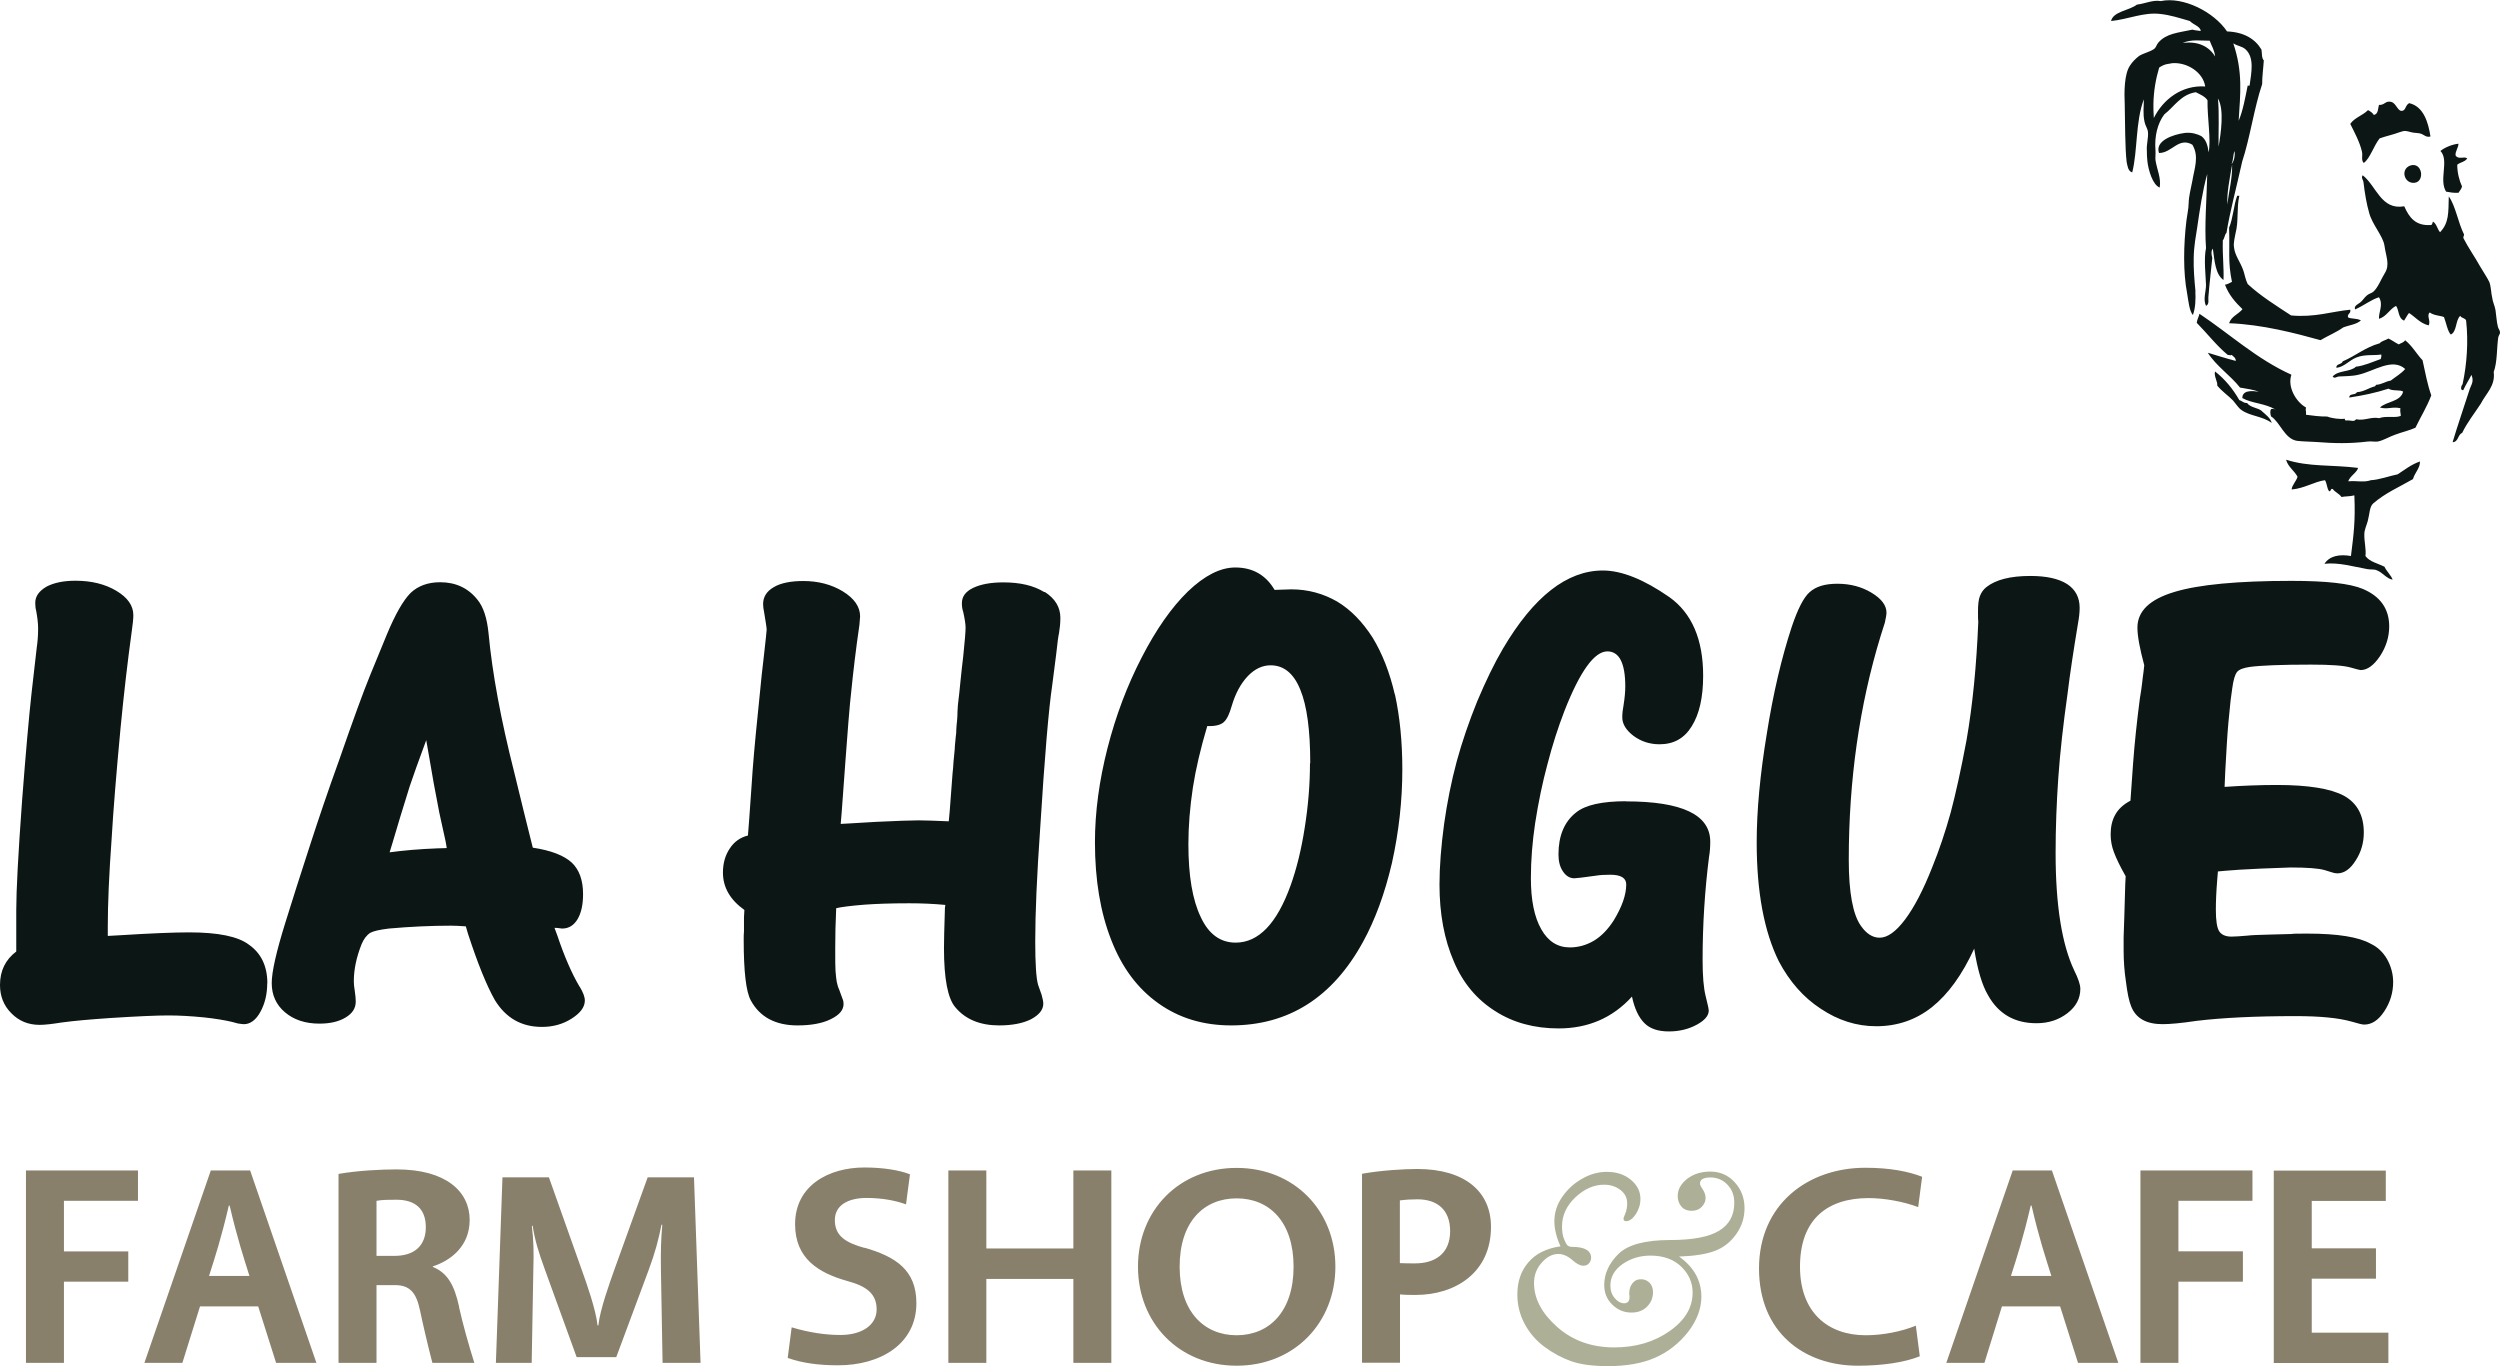 <svg xmlns="http://www.w3.org/2000/svg" width="183" height="100" viewBox="0 0 183 100"><path d="M19.56,71.98c0,.79-.17,1.49-.5,2.09-.33.6-.74.9-1.21.9-.03,0-.17-.01-.43-.05l-.45-.12c-.51-.12-1.2-.24-2.07-.33-.92-.09-1.78-.14-2.59-.14s-2.23.06-4.25.19c-1.44.1-2.63.2-3.57.33-.68.11-1.21.17-1.59.17-.83,0-1.51-.28-2.07-.85-.56-.56-.83-1.25-.83-2.07,0-1.03.39-1.84,1.19-2.45v-3.04c0-1.41.14-4.09.43-8.06.27-3.5.5-6.11.69-7.82l.38-3.33c.06-.4.1-.87.1-1.4,0-.36-.05-.79-.14-1.28-.05-.18-.07-.37-.07-.59,0-.48.28-.87.83-1.19.55-.29,1.26-.43,2.12-.43,1.17,0,2.17.25,2.99.74.82.49,1.24,1.08,1.24,1.78,0,.26-.04.66-.12,1.21-.3,2.18-.57,4.51-.81,6.99-.32,3.41-.54,6.13-.66,8.18-.19,2.63-.28,4.76-.28,6.39v.71l.9-.05c2.23-.14,3.92-.21,5.06-.21,2.13,0,3.58.3,4.37.9.9.63,1.35,1.58,1.35,2.83ZM42.43,72.22c.25.41.38.75.38,1.02,0,.48-.33.92-.98,1.33-.63.4-1.35.6-2.16.6-1.51,0-2.65-.66-3.45-1.97-.6-1.06-1.26-2.69-1.97-4.87l-.15-.52c-.41-.03-.77-.05-1.07-.05-1.47,0-2.99.07-4.56.21-.66.08-1.12.18-1.36.31-.27.17-.48.45-.64.83-.38.95-.57,1.86-.57,2.71,0,.2.02.44.07.72.05.33.07.59.07.78,0,.48-.24.86-.74,1.16-.49.3-1.13.45-1.92.45-1.03,0-1.87-.28-2.52-.83-.65-.55-.97-1.27-.97-2.14,0-.81.33-2.28,1-4.43l.83-2.64.99-3.07c.58-1.79,1.28-3.87,2.14-6.25.98-2.82,1.72-4.86,2.23-6.11l1.24-3.02c.62-1.49,1.2-2.5,1.74-3.04.55-.52,1.28-.78,2.16-.78,1.14,0,2.06.43,2.73,1.28.43.52.7,1.34.81,2.45.28,2.97.91,6.36,1.88,10.18l.69,2.83.48,1.93.19.76c1.33.2,2.28.57,2.85,1.09.55.52.83,1.29.83,2.31,0,.76-.13,1.37-.4,1.83-.27.45-.64.69-1.12.69-.02,0-.07,0-.18-.02-.11-.02-.23-.03-.39-.03l.21.57c.51,1.52,1.05,2.76,1.62,3.73ZM32.7,62.07c-.06-.37-.09-.54-.09-.52l-.45-2.05c-.22-1.17-.36-1.89-.41-2.16l-.38-2.19-.17-.97c-.57,1.54-.97,2.66-1.21,3.38-.49,1.57-.92,2.97-1.28,4.21l-.19.62c1.03-.14,2.2-.24,3.49-.29l.69-.02ZM76.44,43.34c-.78-.48-1.77-.71-2.99-.71-.9,0-1.64.13-2.21.4-.56.27-.83.64-.83,1.12,0,.24.03.45.1.65.11.5.17.89.17,1.14,0,.27-.05.97-.17,2.09-.06.52-.14,1.16-.21,1.9-.06.65-.11,1.09-.14,1.31-.03.24-.06.51-.07.83,0,.17-.01.39-.03.65-.03.26-.05.5-.06.7,0,.13,0,.3-.04.52-.02.22-.04.44-.06.64,0,.14-.02.32-.04.54-.02.21-.04.41-.06.61-.02.35-.04.63-.07.85l-.21,2.78-.07.76c-1-.04-1.74-.07-2.21-.07-.57,0-1.61.04-3.11.11l-2.04.12-.55.03.07-.83c.12-1.69.22-2.97.28-3.83.08-1.04.15-1.96.21-2.75.1-1.19.16-1.88.19-2.07.16-1.62.36-3.31.62-5.09l.05-.62c0-.7-.42-1.31-1.26-1.83-.84-.51-1.81-.76-2.9-.76-.93,0-1.66.15-2.16.45-.52.3-.78.71-.78,1.24,0,.19.03.38.07.57.12.73.19,1.16.19,1.3,0,.11-.07.72-.19,1.81-.08.59-.23,2.01-.45,4.28-.22,2.12-.38,3.93-.47,5.42l-.17,2.4s-.03.42-.09,1.16c-.57.14-1.01.46-1.33.95-.33.49-.5,1.08-.5,1.76,0,1.08.52,1.99,1.57,2.74l-.03.54v1.04c-.02.15-.02.35-.02.62,0,2.31.17,3.78.52,4.42.66,1.22,1.81,1.83,3.42,1.83,1,0,1.81-.15,2.42-.45.64-.31.95-.67.95-1.12,0-.13-.02-.25-.07-.36l-.26-.71c-.07-.14-.12-.33-.17-.55-.03-.16-.06-.43-.09-.81-.02-.22-.02-.77-.02-1.66s.02-1.86.07-2.92c.38-.09,1.08-.18,2.09-.26.82-.06,1.91-.1,3.26-.1.93,0,1.81.04,2.64.12l-.03.21c-.05,1.52-.07,2.51-.07,2.95,0,2.25.28,3.69.83,4.33.74.89,1.82,1.33,3.21,1.33.95,0,1.73-.15,2.33-.45.6-.32.9-.7.9-1.14,0-.14-.04-.36-.12-.64l-.26-.74c-.14-.47-.21-1.53-.21-3.18,0-2.06.12-4.81.36-8.25.33-5.31.63-8.8.88-10.48l.29-2.26c.09-.89.17-1.41.21-1.57.06-.36.1-.73.1-1.12,0-.78-.38-1.41-1.14-1.9ZM102.11,50.83c.36,1.65.54,3.48.54,5.49,0,2.27-.25,4.55-.76,6.85-.52,2.23-1.23,4.16-2.12,5.78-2.23,4.07-5.45,6.11-9.65,6.11-2.05,0-3.82-.54-5.33-1.62-1.52-1.08-2.67-2.62-3.45-4.64-.79-2.01-1.19-4.39-1.19-7.15,0-2.2.31-4.5.92-6.89.61-2.38,1.44-4.58,2.5-6.63,1.06-2.06,2.19-3.67,3.38-4.83,1.22-1.17,2.38-1.76,3.47-1.76,1.28,0,2.24.55,2.88,1.64.75-.02,1.16-.04,1.22-.04,1.23,0,2.35.31,3.37.9.98.59,1.84,1.47,2.59,2.64.71,1.17,1.25,2.55,1.62,4.16ZM95.91,55.87c0-2.41-.24-4.21-.73-5.39-.48-1.19-1.21-1.78-2.17-1.78-.6,0-1.16.26-1.67.79-.52.55-.91,1.28-1.17,2.16-.17.6-.36,1-.57,1.19-.2.2-.56.31-1.07.31h-.16c-.49,1.65-.84,3.14-1.05,4.49-.22,1.46-.33,2.84-.33,4.16,0,2.3.3,4.07.9,5.32.58,1.26,1.44,1.88,2.56,1.88,1.68,0,3.02-1.4,4.02-4.18.44-1.22.79-2.64,1.04-4.26.25-1.58.38-3.15.38-4.68ZM94.48,43.12s.04,0,.06,0c.02,0,0,0-.06,0ZM119.05,58.65c-1.78,0-3,.27-3.69.83-.86.68-1.28,1.71-1.28,3.07,0,.51.11.92.33,1.24.22.33.5.5.83.5.13,0,.65-.06,1.57-.19.29-.05.64-.07,1.07-.07.77,0,1.16.24,1.16.71,0,.76-.31,1.64-.92,2.64-.42.65-.89,1.14-1.43,1.47-.57.34-1.17.5-1.78.5-.89,0-1.59-.44-2.09-1.33-.51-.89-.76-2.14-.76-3.75,0-1.32.11-2.65.31-4,.24-1.55.54-2.99.9-4.32.36-1.4.78-2.7,1.25-3.92,1.14-2.9,2.19-4.35,3.14-4.35.87,0,1.31.86,1.31,2.57,0,.38-.04.82-.12,1.33-.06.32-.1.63-.1.93,0,.49.28.94.83,1.36.56.41,1.19.61,1.9.61,1.03,0,1.81-.43,2.35-1.31.56-.89.84-2.12.84-3.71,0-2.66-.83-4.58-2.47-5.75-1.87-1.3-3.5-1.95-4.87-1.95-2.63,0-5.07,1.91-7.32,5.73-.64,1.09-1.26,2.38-1.88,3.85-.6,1.48-1.1,2.94-1.5,4.4-.4,1.49-.7,3.01-.92,4.56-.22,1.63-.34,3.12-.34,4.45,0,2.14.35,4.02,1.05,5.63.67,1.59,1.7,2.8,3.04,3.64,1.31.84,2.86,1.26,4.63,1.26,2.17,0,3.96-.78,5.37-2.33.19.89.5,1.54.92,1.95.4.4.99.6,1.78.6.75,0,1.42-.16,2.02-.48.6-.32.9-.67.9-1.05,0-.05-.02-.15-.05-.31l-.17-.72c-.16-.62-.23-1.51-.23-2.68,0-2.57.16-5.08.47-7.53.06-.33.09-.71.09-1.12,0-1.97-2.06-2.95-6.18-2.95ZM150.47,62.45c0-1.85.07-3.7.2-5.55.13-1.85.36-3.9.68-6.16.17-1.41.43-3.12.76-5.11.08-.43.12-.81.12-1.14,0-.76-.31-1.34-.92-1.74-.64-.4-1.53-.59-2.69-.59-1.46,0-2.52.27-3.21.81-.22.17-.38.4-.48.66-.1.25-.14.63-.14,1.14,0,.37,0,.62.02.76-.13,3.18-.41,6.07-.86,8.65-.41,2.19-.8,3.95-1.16,5.3-.4,1.44-.85,2.77-1.35,4-.66,1.68-1.33,2.95-1.99,3.83-.67.89-1.29,1.33-1.86,1.33-.52,0-.98-.3-1.38-.88-.58-.82-.88-2.44-.88-4.82,0-5.84.78-11.3,2.33-16.38l.31-.98c.08-.35.12-.59.12-.74,0-.52-.36-1.01-1.09-1.45-.73-.44-1.56-.66-2.5-.66s-1.58.21-2.04.62c-.43.38-.86,1.22-1.3,2.52-.74,2.25-1.36,4.86-1.83,7.84-.49,2.96-.74,5.62-.74,7.96,0,3.61.54,6.51,1.62,8.7.79,1.49,1.81,2.65,3.07,3.47,1.27.85,2.62,1.28,4.06,1.28,1.55,0,2.91-.47,4.08-1.4,1.19-.95,2.22-2.38,3.09-4.28.24,1.54.58,2.68,1.02,3.42.76,1.36,1.94,2.04,3.54,2.04.87,0,1.62-.24,2.26-.73.64-.49.95-1.09.95-1.79,0-.3-.15-.75-.45-1.35-.9-1.9-1.36-4.77-1.36-8.58ZM174.74,70.22c-.3-.52-.7-.9-1.21-1.14-.87-.49-2.41-.74-4.61-.74-.64,0-1.04,0-1.21.03l-1.54.04c-.81.02-1.37.04-1.69.08-.48.04-.86.07-1.14.07-.42,0-.73-.13-.9-.4-.16-.26-.24-.78-.24-1.57,0-.59.03-1.32.1-2.18l.05-.62.55-.05c.49-.05,1.36-.1,2.62-.16,1.26-.05,1.97-.08,2.15-.08,1.2,0,2.03.06,2.49.19l.52.16c.14.05.27.08.41.08.51,0,.96-.32,1.35-.95.39-.6.59-1.28.59-2.04,0-1.25-.48-2.15-1.45-2.69-.97-.52-2.6-.79-4.9-.79-1.25,0-2.53.05-3.84.14.01-.51.07-1.53.16-3.07.06-1.08.16-2.16.28-3.26l.12-.88c.08-.61.2-1.02.36-1.21.14-.17.45-.29.92-.36.82-.11,2.32-.17,4.5-.17,1.43,0,2.38.07,2.88.21.43.12.67.19.74.19.49,0,.97-.35,1.43-1.04.44-.68.66-1.4.66-2.16,0-1.28-.65-2.2-1.93-2.74-.95-.4-2.69-.59-5.23-.59-3.93,0-6.78.27-8.56.81-1.81.54-2.71,1.41-2.71,2.61,0,.62.17,1.53.5,2.76l-.05.45c-.04.33-.09.63-.11.89-.03.26-.08.62-.16,1.08-.22,1.69-.39,3.29-.5,4.8-.01.16-.08,1.06-.19,2.69-.53.28-.9.63-1.12,1.04-.22.39-.33.87-.33,1.43,0,.44.08.88.24,1.3.18.48.46,1.06.86,1.76l-.03.57c-.03,1.06-.06,1.86-.07,2.4-.02.54-.03,1.04-.05,1.5v.97c0,.79.06,1.55.17,2.28.1.81.22,1.41.38,1.8.34.88,1.11,1.31,2.3,1.31.52,0,1.35-.07,2.47-.24,1.9-.23,4.33-.35,7.27-.35,1.77,0,3.14.13,4.09.4l.62.17c.12.03.23.05.31.05.56,0,1.04-.32,1.47-.97.43-.65.65-1.37.65-2.14,0-.58-.15-1.15-.45-1.69Z" fill="#0c1615"></path><path d="M114.23,91.23c-.3-.65-.45-1.27-.45-1.83,0-.64.19-1.23.57-1.78.38-.55.86-1,1.45-1.33.58-.34,1.19-.51,1.82-.51.7,0,1.29.19,1.76.58.47.39.7.86.7,1.4,0,.4-.12.78-.34,1.12-.23.34-.47.51-.71.51-.12,0-.19-.06-.19-.19,0-.05.04-.15.11-.31.11-.26.16-.53.16-.8,0-.4-.16-.73-.5-.99-.33-.25-.73-.38-1.19-.38-.75,0-1.45.31-2.11.93-.65.62-.97,1.33-.97,2.12,0,.36.04.66.14.91.1.25.18.41.26.48.08.07.19.11.33.11.93,0,1.4.27,1.4.81,0,.13-.05.26-.15.39-.1.12-.24.18-.43.18-.21,0-.48-.13-.8-.42-.35-.3-.69-.44-1.02-.44-.43,0-.83.2-1.21.63-.38.42-.57.92-.57,1.5,0,1.13.56,2.2,1.68,3.2,1.12,1,2.52,1.51,4.19,1.51,1.58,0,2.93-.4,4.05-1.19,1.13-.79,1.69-1.73,1.69-2.82,0-.73-.28-1.37-.83-1.9-.56-.54-1.31-.81-2.25-.81-.76,0-1.44.2-2.05.62-.59.42-.89.94-.89,1.57,0,.38.11.68.33.94.21.24.44.36.67.36.26,0,.4-.15.4-.43v-.12c-.02-.09-.02-.15-.02-.18,0-.3.08-.54.24-.74.16-.2.36-.29.62-.29.24,0,.44.08.62.25.17.17.26.4.26.69,0,.43-.15.78-.44,1.07-.29.29-.67.43-1.13.43-.55,0-1.01-.19-1.41-.58-.4-.39-.59-.87-.59-1.44,0-.83.35-1.59,1.04-2.27.69-.68,1.96-1.02,3.79-1.02,1.65,0,2.84-.23,3.58-.68.74-.45,1.11-1.13,1.11-2.04,0-.54-.16-.98-.5-1.33-.33-.35-.75-.53-1.25-.53-.25,0-.44.04-.57.11-.12.07-.19.18-.19.33,0,.1.06.23.18.4.15.22.23.44.23.66,0,.25-.1.46-.29.66-.19.19-.43.28-.72.28-.34,0-.6-.11-.77-.32-.18-.22-.26-.47-.26-.77,0-.46.22-.87.67-1.23.45-.36,1.02-.55,1.72-.55s1.31.26,1.78.78c.48.53.72,1.15.72,1.9,0,.69-.2,1.33-.61,1.9-.41.58-.92.98-1.55,1.22-.62.24-1.5.38-2.63.42,1.08.77,1.63,1.75,1.63,2.94,0,.9-.34,1.76-.99,2.6-.67.84-1.47,1.46-2.41,1.87-.94.41-2.09.61-3.45.61-1.11,0-1.99-.12-2.68-.36-.68-.24-1.33-.59-1.95-1.05s-1.1-1.02-1.46-1.69c-.35-.66-.53-1.38-.53-2.14,0-.94.26-1.72.8-2.35.53-.63,1.32-1.03,2.36-1.18" fill="#aeaf97"></path><path d="M1.9,85.68h8.2v2.22h-5.42v3.7h4.71v2.22h-4.71v5.94H1.9v-14.08ZM18.31,85.68l4.85,14.08h-2.95l-1.31-4.13h-4.26l-1.29,4.13h-2.78l4.86-14.08h2.87ZM18.26,93.4c-.43-1.37-.89-2.76-1.45-5.15h-.06c-.56,2.39-1.01,3.78-1.45,5.15h2.97ZM33.6,95.67c.27,1.22.69,2.72,1.12,4.09h-3.07c-.31-1.19-.68-2.76-.91-3.86-.27-1.27-.73-1.83-1.83-1.83h-1.35v5.69h-2.78v-13.83c1.44-.25,3.12-.33,4.26-.33,3.61,0,5.34,1.62,5.34,3.7,0,1.91-1.37,2.97-2.7,3.4v.04c1.06.42,1.58,1.31,1.93,2.93ZM31.17,89.83c0-1.31-.74-2.01-2.16-2.01-.48,0-1.04,0-1.45.08v4.03h1.31c1.45,0,2.3-.73,2.3-2.1ZM47.41,86.18l-2.45,6.79c-.33.93-1.05,2.93-1.16,4.05h-.06c-.11-1.12-.81-3.11-1.15-4.05l-2.41-6.79h-3.4l-.48,13.58h2.62l.12-6.79c.04-1.36.02-2.18-.11-3.24h.06c.17,1.06.41,1.87.91,3.24l2.31,6.37h2.9l2.37-6.37c.5-1.36.71-2.18.94-3.32h.06c-.1,1.14-.12,1.97-.1,3.32l.12,6.79h2.78l-.48-13.58h-3.4ZM63.29,91.35c-1.31-.37-2.18-.83-2.18-2.04,0-1.08.96-1.62,2.32-1.62,1.16,0,2.16.2,2.89.47l.29-2.2c-.73-.29-1.91-.5-3.34-.5-2.62,0-5.07,1.33-5.07,4.15,0,2.51,1.7,3.57,3.86,4.17,1.35.37,2.11.91,2.11,2.07s-1.1,1.87-2.65,1.87c-1.08,0-2.28-.17-3.57-.56l-.29,2.24c1.1.39,2.32.54,3.69.54,3.09,0,5.73-1.55,5.73-4.55,0-2.42-1.51-3.4-3.8-4.06ZM78.57,91.39h-6.37v-5.71h-2.78v14.08h2.78v-6.14h6.37v6.14h2.78v-14.08h-2.78v5.71ZM97.75,92.72c0,4.11-3.01,7.25-7.23,7.25s-7.22-3.13-7.22-7.25,3.01-7.23,7.22-7.23,7.23,3.12,7.23,7.23ZM94.69,92.72c0-3.3-1.78-5-4.17-5s-4.17,1.7-4.17,5,1.79,5.02,4.17,5.02,4.17-1.72,4.17-5.02ZM109.14,89.81c0,3.34-2.6,4.98-5.52,4.98-.31,0-.79,0-1.14-.04v5h-2.78v-13.83c1.39-.25,3.05-.35,4.04-.35,3.49,0,5.4,1.66,5.4,4.23ZM106.15,90.12c0-1.58-.96-2.33-2.39-2.33-.39,0-.83.02-1.29.08v4.59c.37.02.77.02,1.11.02,1.43,0,2.57-.68,2.57-2.37ZM136.77,87.7c1.2,0,2.62.27,3.64.66l.29-2.22c-1-.39-2.35-.66-4.16-.66-4.23,0-7.78,2.7-7.78,7.37s3.28,7.12,7.24,7.12c1.83,0,3.43-.25,4.53-.69l-.29-2.24c-1.06.43-2.42.7-3.67.7-2.78,0-4.81-1.68-4.81-5.02,0-3.53,2.07-5.02,5.02-5.02ZM150.2,85.68l4.86,14.08h-2.95l-1.31-4.13h-4.26l-1.28,4.13h-2.79l4.86-14.08h2.87ZM150.16,93.4c-.43-1.37-.9-2.76-1.45-5.15h-.06c-.56,2.39-1.01,3.78-1.45,5.15h2.97ZM156.68,99.76h2.78v-5.94h4.72v-2.22h-4.72v-3.7h5.42v-2.22h-8.2v14.08ZM169.22,97.54v-3.94h4.7v-2.22h-4.7v-3.47h5.42v-2.22h-8.2v14.08h8.39v-2.22h-5.6Z" fill="#88806b"></path><path d="M182.88,24.65c-.13.79-.06,1.82-.34,2.58.13,1.02-.56,1.56-.94,2.31-.46.71-.99,1.36-1.37,2.15-.33.12-.26.66-.7.68.35-1.18.87-2.69,1.26-3.91.11-.31.32-.53.12-1.02-.19.38-.42.72-.6,1.12-.26.03-.14-.36-.05-.43.32-1.49.43-3.13.26-4.66-.05-.2-.35-.17-.43-.35-.36.32-.23,1.14-.69,1.37-.23-.22-.34-.86-.5-1.28-.25-.11-.76-.11-1.04-.34-.26.23.09.6-.08.95-.64-.16-.97-.61-1.44-.91-.12.13-.24.39-.36.56-.45-.18-.36-.77-.59-1.08-.49.25-.69.78-1.25.95-.03-.51.34-1.03,0-1.58-.55.16-1.14.63-1.75.89-.1-.27.22-.38.38-.51.18-.14.3-.36.47-.5.13-.13.34-.17.47-.27.35-.29.59-.95.86-1.38.39-.62.08-1.22-.03-2.02-.1-.68-.89-1.54-1.11-2.36-.2-.69-.32-1.41-.43-2.31-.03-.15-.18-.29-.05-.47,1.01.79,1.34,2.57,3.04,2.27.36.82.83,1.46,1.97,1.37.09-.03.09-.17.13-.25.27.16.31.53.52.78.66-.69.61-1.41.64-2.62.5.69.68,1.92,1.12,2.79,0,.09-.07.13-.05.26.36.71.84,1.38,1.24,2.1.2.35.47.73.66,1.12.13.35.12.78.21,1.15.03.29.19.59.24.9.06.4.08.84.17,1.2.03.16.16.28.16.43.01.12-.09.2-.12.34ZM179.07,14.03c.27.04.44.1.9.08.08-.16.21-.27.25-.46-.21-.46-.35-1.03-.35-1.59.21-.19.59-.21.73-.47-.25-.17-.64.12-.85-.21-.05-.26.21-.58.21-.86-.42.04-.99.26-1.32.53.66.69-.14,2.11.42,2.99ZM173.03,11.93c.47-.35.73-1.27,1.16-1.8.5-.18.98-.27,1.45-.45.41-.13.4-.12.87,0,.19.06.5.04.68.1.22.06.42.31.72.21-.16-1.03-.5-2.2-1.56-2.44-.29.17-.24.5-.49.56-.35.08-.45-.56-.82-.65-.44-.11-.47.25-.9.22-.07.2-.03.69-.38.73-.1-.17-.26-.26-.42-.35-.38.39-.99.55-1.3,1.01.29.58.71,1.36.86,2.05.06.31-.08.61.13.81ZM176.05,24.91c-.08.16-.31.2-.46.3-.27-.13-.49-.31-.76-.43-.2.13-.49.17-.64.35-1.05.29-1.78.93-2.7,1.32-.07.25-.5.16-.47.47.57-.04.95-.56,1.49-.76.6-.24,1.27-.12,1.8-.21.02.13-.01.23-.04.33-.56.2-1.26.51-1.81.56-.46.42-1.28.24-1.71.72.12.18.3.02.43,0,.43-.03.97-.01,1.46-.13,1.14-.25,2.47-1.27,3.42-.42-.29.34-.7.57-1.06.85-.39.06-.63.28-1.07.31-.02.04-.05.08-.09.11-.47.12-.78.39-1.32.43-.09.24-.57.06-.55.39,1.04-.16,1.91-.34,2.87-.65.28.2.9.06,1.07.22-.2.75-1.21.7-1.7,1.16.57.16.88-.08,1.5.05-.04.23.02.36.03.56-.38.18-1.09-.02-1.59.17-.59-.12-1.07.21-1.68.08-.19.23-.33.05-.77.09-.05-.01-.04-.09-.07-.13-.34.05-.92-.02-1.28-.16-.56.01-1.07-.07-1.55-.13.03-.25-.06-.33,0-.53-.72-.4-1.38-1.49-1.07-2.4-2.56-1.16-4.48-2.96-6.73-4.46-.05.24-.17.4-.2.66.76.77,1.43,1.65,2.27,2.35.17,0,.17.06.29,0,.12.12.3.2.3.44-.7-.18-1.49-.43-2.05-.6.64,1,1.64,1.64,2.36,2.55.49.08,1.06.17,1.37.31-.45-.08-1.21-.14-1.2.46.71.4,1.71.38,2.45.86-.12-.06-.21-.1-.35-.05-.09.16-.05.36,0,.53.66.41.99,1.66,1.91,1.79.42.05.88.05,1.33.08,1.44.11,2.49.13,3.85-.03.26-.03.5.03.73,0,.43-.09.87-.37,1.29-.51.51-.19,1.02-.3,1.46-.5.38-.79.84-1.52,1.16-2.37-.28-.79-.43-1.61-.64-2.57-.44-.46-.75-1.05-1.27-1.46ZM173.55,35.15c-.52.18-.97.03-1.66.08.13-.39.65-.65.72-.98-1.9-.24-3.6-.06-5.27-.6.15.54.6.79.84,1.25-.09.32-.43.65-.43.93.94-.08,1.67-.58,2.44-.68.17.3.12.55.3.81.17.01.08-.21.26-.17.17.23.48.35.65.59.28-.06.6-.03.94-.12.08,1.92-.05,2.83-.25,4.44-.81-.14-1.55-.03-1.94.57,1.03-.12,2.14.21,3.14.39.21.04.49,0,.68.08.47.18.73.63,1.17.69-.09-.29-.45-.62-.6-.95-.49-.24-1.09-.36-1.39-.78.07-.47-.1-1.06-.08-1.61,0-.31.16-.62.25-.95.14-.51.12-1.03.39-1.28.86-.76,1.94-1.22,2.92-1.79.12-.45.54-.83.51-1.29-.64.22-1.1.6-1.63.94-.64.13-1.35.4-1.96.43ZM176.42,12.12c-.74.29-.42,1.35.33,1.26.77-.09.57-1.56-.33-1.26ZM164.2,19.77c-.19-.56-.62-1.09-.67-1.67-.06-.33.08-.81.11-1.02.24-.87.07-1.86.28-2.75h-.16c-.26.73-.29,1.61-.59,2.34.06,1.7-.1,2.48.21,3.96-.17.08-.3.18-.51.21.28.75.76,1.29,1.28,1.79-.3.38-.82.52-.98,1.03,2.43.09,4.84.73,6.69,1.24.53-.32,1.16-.57,1.66-.93.42-.17.99-.22,1.3-.52-.36-.18-.78-.09-.95-.23-.05-.28.23-.25.17-.55-1.38.13-2.59.58-4.33.42-1.1-.72-2.23-1.42-3.18-2.3-.17-.34-.21-.68-.33-1.03ZM165.58,30.1c-.27-.26-.86-.25-1.09-.6-.31,0-.31-.13-.57-.21-.47-.82-1.05-1.53-1.78-2.1-.1.34.21.77.16,1.03.33.42.83.75,1.17,1.11.17.2.4.55.6.68.63.46,1.54.44,2.22.95-.09-.36-.45-.62-.72-.86ZM160.7,21.31c.03.6.01,1.23-.18,1.75-.26-.29-.33-1.04-.42-1.57-.3-1.55-.27-3.55-.05-5.37.05-.41.15-.8.16-1.24.01-.54.17-1.1.27-1.64.14-.89.52-1.78,0-2.65-1.01-.58-1.49.61-2.44.61-.31-.88.99-1.35,1.89-1.47.51-.05.9.08,1.2.23.34.24.48.67.54,1.19.19-.92-.1-2.5-.08-3.81-.19-.29-.55-.43-.86-.59-1.11.18-1.56,1.05-2.3,1.62-.5.66-.73,1.61-.65,2.61.02.28-.02.56,0,.73.1.69.43,1.32.31,2.02-.51-.19-.83-1.28-.9-1.92-.03-.24-.04-.52-.04-.77-.04-.49.13-.96.08-1.39-.03-.26-.21-.48-.25-.73-.13-.58-.05-1.12-.05-1.65-.62,1.63-.45,3.77-.85,5.35-.32-.09-.35-.5-.41-.77-.12-1.03-.11-2.83-.14-4.21-.04-.81-.05-2.24.4-2.86.13-.22.43-.52.66-.69.32-.2.74-.27,1.08-.5.17-.12.18-.31.32-.47.58-.67,1.42-.72,2.5-.95.18.06.4.06.6.1,0-.33-.56-.47-.79-.73-.8-.23-1.43-.44-2.18-.52-1.21-.14-2.32.39-3.59.52.16-.71,1.32-.76,1.89-1.2.67-.09,1.17-.36,1.75-.26,1.63-.35,3.89.79,4.85,2.22,1.23.05,2.05.54,2.52,1.33.05.28,0,.62.17.79-.03.54-.12,1.14-.12,1.74-.58,1.7-.9,3.98-1.46,5.66-.39,1.77-.9,3.67-1.15,5.22-.14.13-.14.42-.27.55-.03,1.17.09,2.01.05,2.91-.6-.43-.65-1.4-.78-2.3-.14.18-.11.42-.04.68-.07.75-.21,1.88-.28,2.79-.04.27.09.59-.18.72-.23-.48,0-1.03,0-1.53-.02-.69-.17-1.91,0-2.7-.12-1.71.05-3.5.09-5.43-.35,1.26-.54,2.59-.74,3.96-.08.52-.24,1.33-.25,2.2-.02.79.05,1.62.13,2.44ZM163.48,3.18c.71,2.12.51,3.68.39,5.66.32-.76.48-1.68.66-2.57h.14c.12-.91.38-2.05-.3-2.66-.25-.23-.57-.23-.88-.43ZM163.34,12.02c.19-.17.29-.68.22-.96-.1.28-.08.7-.22.96ZM163.05,14.97c.08-.89.37-1.9.34-2.92-.18,1.05-.4,2.1-.34,2.92ZM162.35,7.21c.11.96.03,2.65.05,3.53.17-.97.43-2.75-.05-3.53ZM161.42,6.32s0,0,0,0c-.16-1.02-1.29-1.75-2.36-1.7-.08,0-.16.03-.24.04-.09.02-.19.02-.28.05-.17.05-.34.13-.49.24-.24.81-.4,1.67-.42,2.66,0,.33,0,.67.03,1.03.66-1.34,2.03-2.43,3.77-2.31ZM162.14,4.12c-.04-.46-.25-.75-.39-1.14-.57.01-1.36-.13-1.98.17,1.13-.17,1.96.28,2.36.97Z" fill="#0c1615"></path></svg>